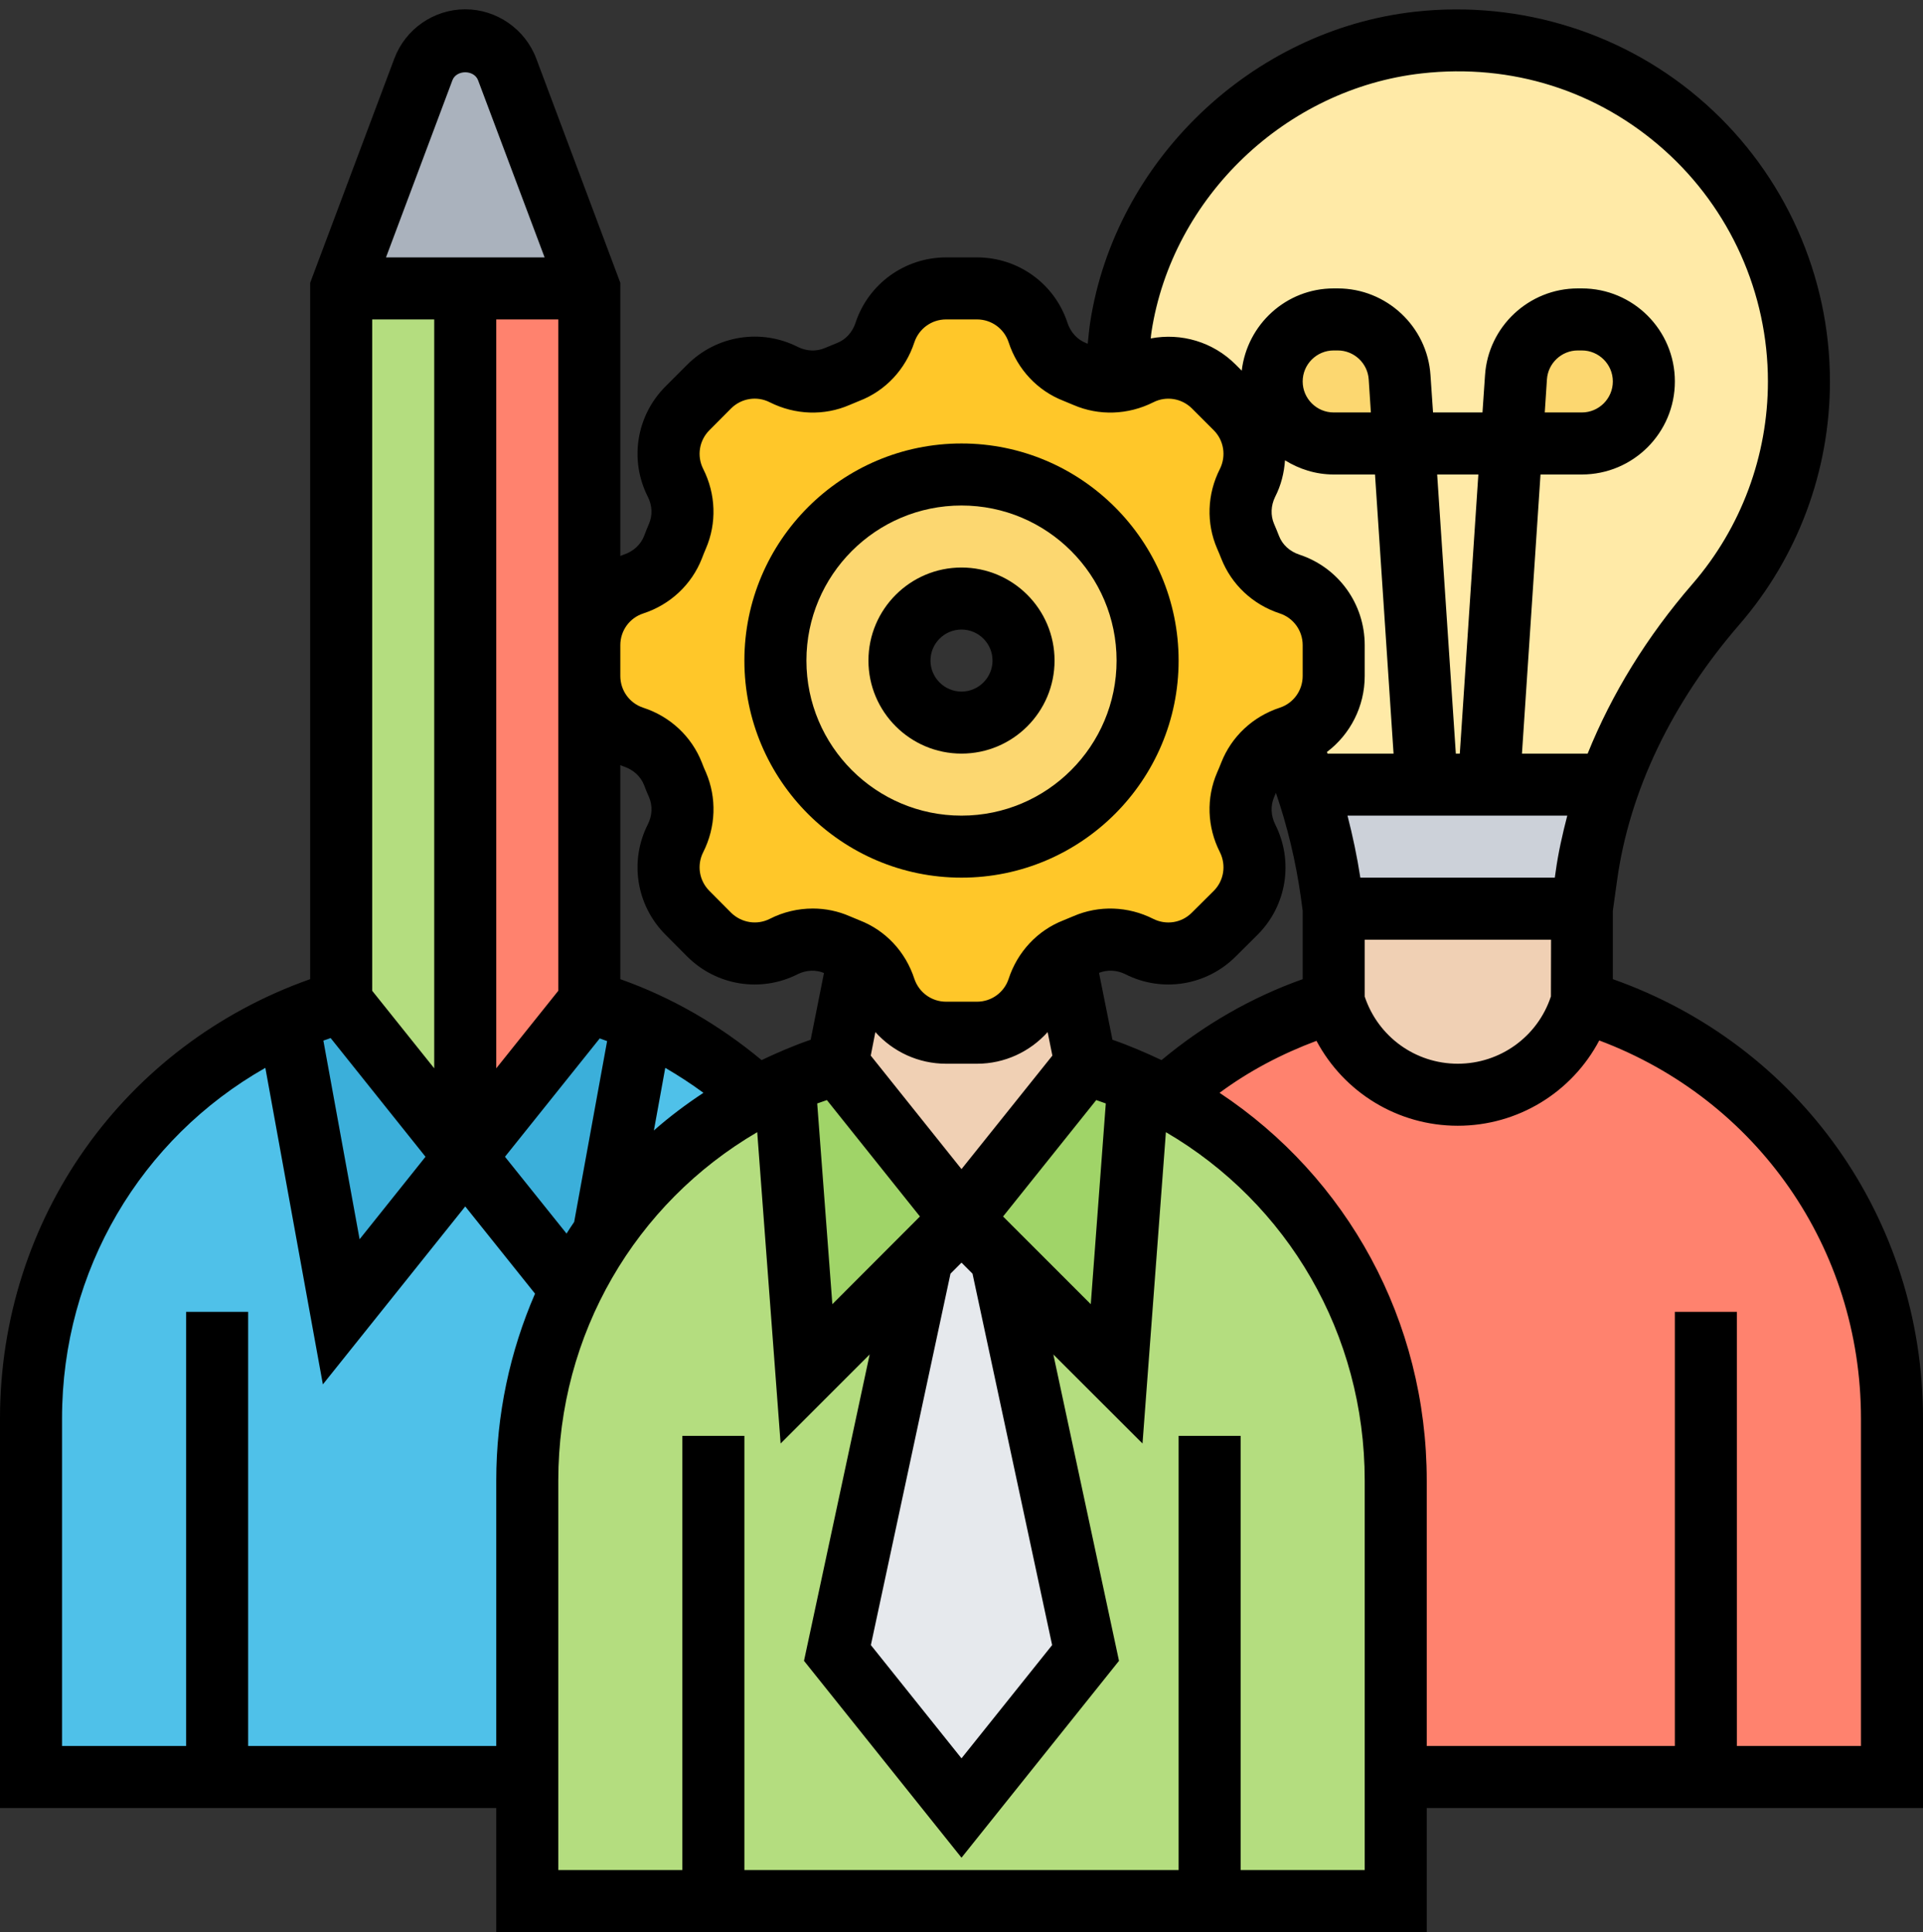 <?xml version="1.0" encoding="UTF-8"?><svg xmlns="http://www.w3.org/2000/svg" xmlns:xlink="http://www.w3.org/1999/xlink" height="62.3" preserveAspectRatio="xMidYMid meet" version="1.0" viewBox="0.0 -0.3 62.0 62.3" width="62.0" zoomAndPan="magnify"><rect x="0.0" y="-0.3" width="62.0" height="62.3" fill="#333333" stroke="none"/><g><g><path d="M 55 57 L 45 57 L 45 47.441 C 45 42.191 42.09 37.469 37.59 35.059 C 39.109 33.68 40.941 32.621 43 32 L 43.051 32.152 C 43.621 33.848 45.211 35 47 35 C 47.902 35 48.742 34.711 49.43 34.211 C 50.121 33.711 50.66 33 50.953 32.152 L 51 32 C 53.969 32.891 56.469 34.699 58.23 37.059 C 59.98 39.418 61 42.34 61 45.441 L 61 57 L 55 57" fill="#ff826e"/></g><g><path d="M 20.703 32.641 L 19.453 39.512 C 19.551 39.359 19.66 39.211 19.77 39.059 C 20.992 37.418 22.57 36.051 24.41 35.059 C 23.332 34.07 22.082 33.25 20.703 32.641" fill="#4fc1e9"/></g><g><path d="M 11 42 L 9.301 32.641 C 7.082 33.629 5.191 35.168 3.781 37.059 C 2.02 39.418 1 42.34 1 45.441 L 1 57 L 17 57 L 17 47.441 C 17 45.25 17.512 43.152 18.422 41.27 L 15 37 L 11 42" fill="#4fc1e9"/></g><g><path d="M 19 32 C 19.59 32.18 20.16 32.391 20.703 32.641 L 19.453 39.512 L 19.453 39.52 C 19.059 40.082 18.719 40.66 18.422 41.27 L 15 37 L 19 32" fill="#3bafda"/></g><g><path d="M 11 32 L 15 37 L 11 42 L 9.301 32.641 C 9.84 32.391 10.41 32.18 11 32" fill="#3bafda"/></g><g><path d="M 32.27 40.27 L 35 53 L 31 58 L 27 53 L 29.73 40.27 L 31 39 L 32.27 40.27" fill="#e6e9ed"/></g><g><path d="M 37.59 35.059 C 37.301 34.91 37 34.77 36.703 34.641 L 36 44 L 32.27 40.27 L 35 53 L 31 58 L 27 53 L 29.73 40.27 L 26 44 L 25.301 34.641 C 25 34.77 24.703 34.91 24.41 35.059 C 22.57 36.051 20.992 37.418 19.77 39.059 C 19.66 39.211 19.551 39.359 19.453 39.512 L 19.453 39.52 C 19.059 40.082 18.719 40.66 18.422 41.27 C 17.512 43.152 17 45.25 17 47.441 L 17 61 L 45 61 L 45 47.441 C 45 42.191 42.09 37.469 37.59 35.059" fill="#b4dd7f"/></g><g><path d="M 36.703 34.629 L 36.703 34.641 L 36 44 L 31 39 L 35 34 C 35.59 34.18 36.152 34.391 36.703 34.629" fill="#a0d468"/></g><g><path d="M 27 34 L 31 39 L 26 44 L 25.301 34.641 L 25.301 34.629 C 25.852 34.391 26.41 34.18 27 34" fill="#a0d468"/></g><g><path d="M 51 29 L 51 32 L 50.953 32.152 C 50.66 33 50.121 33.711 49.43 34.211 C 48.742 34.711 47.902 35 47 35 C 45.211 35 43.621 33.848 43.051 32.152 L 43 32 L 43 29 L 51 29" fill="#f0d0b4"/></g><g><path d="M 48 25 L 51.883 25 C 51.539 25.949 51.289 26.93 51.152 27.949 L 51 29 L 43 29 L 42.93 28.488 C 42.762 27.309 42.492 26.129 42.102 25 L 48 25" fill="#ccd1d9"/></g><g><path d="M 31.5 33 C 32.391 33 33.191 32.418 33.469 31.57 C 33.621 31.129 33.91 30.738 34.301 30.488 L 35 34 L 31 39 L 27 34 L 27.703 30.488 C 28.09 30.738 28.383 31.129 28.531 31.57 C 28.809 32.418 29.609 33 30.5 33 L 31.5 33" fill="#f0d0b4"/></g><g><path d="M 16.352 1.941 L 19 9 L 11 9 L 13.652 1.941 C 13.859 1.371 14.402 1 15 1 C 15.602 1 16.141 1.371 16.352 1.941" fill="#aab2bd"/></g><g><path d="M 15 9 L 15 37 L 11 32 L 11 9 L 15 9" fill="#b4dd7f"/></g><g><path d="M 19 20.5 L 19 32 L 15 37 L 15 9 L 19 9 L 19 20.5" fill="#ff826e"/></g><g><path d="M 45.73 1.07 C 40.891 1.609 36.883 5.43 36.141 10.25 C 36.039 10.84 36 11.418 36 11.988 C 36.25 11.969 36.5 11.902 36.73 11.781 C 37.531 11.371 38.5 11.531 39.133 12.16 L 39.84 12.871 C 40.242 13.27 40.453 13.801 40.453 14.332 C 40.453 14.652 40.371 14.969 40.219 15.27 C 39.953 15.809 39.922 16.441 40.16 16.988 C 40.211 17.109 40.262 17.23 40.309 17.348 C 40.531 17.91 41 18.34 41.57 18.531 C 42.422 18.809 43 19.609 43 20.5 L 43 21.5 C 43 22.391 42.422 23.191 41.57 23.469 C 41.551 23.48 41.539 23.48 41.52 23.488 C 41.742 23.98 41.93 24.488 42.102 25 L 51.883 25 C 52.621 22.871 53.832 20.918 55.332 19.18 C 56.992 17.25 58 14.75 58 12 C 58 5.512 52.383 0.332 45.73 1.07" fill="#ffeaa7"/></g><g><path d="M 52.41 10.59 C 52.781 10.949 53 11.449 53 12 C 53 13.098 52.102 14 51 14 L 48.742 14 L 48.883 11.871 C 48.953 10.82 49.82 10 50.871 10 L 51 10 C 51.551 10 52.051 10.219 52.41 10.59" fill="#fcd770"/></g><g><path d="M 45.121 11.871 L 45.262 14 L 43 14 C 42.453 14 41.953 13.781 41.59 13.41 C 41.219 13.051 41 12.551 41 12 C 41 10.902 41.902 10 43 10 L 43.133 10 C 44.18 10 45.051 10.82 45.121 11.871" fill="#fcd770"/></g><g><path d="M 37 21 C 37 17.691 34.309 15 31 15 C 27.691 15 25 17.691 25 21 C 25 24.309 27.691 27 31 27 C 34.309 27 37 24.309 37 21 Z M 43 20.5 L 43 21.5 C 43 22.391 42.422 23.191 41.57 23.469 C 41.551 23.48 41.539 23.48 41.52 23.488 C 40.969 23.691 40.52 24.109 40.309 24.652 C 40.262 24.77 40.211 24.891 40.16 25.012 C 40.051 25.262 40 25.531 40 25.801 C 40 26.121 40.07 26.441 40.219 26.73 C 40.633 27.531 40.469 28.5 39.84 29.129 L 39.133 29.84 C 38.73 30.238 38.203 30.449 37.672 30.449 C 37.352 30.449 37.031 30.371 36.73 30.219 C 36.191 29.949 35.559 29.918 35.012 30.16 C 34.891 30.211 34.77 30.262 34.652 30.309 C 34.531 30.359 34.41 30.418 34.301 30.488 C 33.91 30.738 33.621 31.129 33.469 31.57 C 33.191 32.418 32.391 33 31.5 33 L 30.5 33 C 29.609 33 28.809 32.418 28.531 31.57 C 28.383 31.129 28.09 30.738 27.703 30.488 C 27.59 30.418 27.469 30.359 27.352 30.309 C 27.23 30.262 27.109 30.211 26.992 30.16 C 26.742 30.051 26.469 30 26.203 30 C 25.883 30 25.559 30.07 25.27 30.219 C 24.469 30.629 23.5 30.469 22.871 29.84 L 22.16 29.129 C 21.762 28.73 21.551 28.199 21.551 27.668 C 21.551 27.348 21.633 27.031 21.781 26.73 C 22.051 26.191 22.082 25.559 21.84 25.012 C 21.789 24.891 21.742 24.77 21.691 24.652 C 21.469 24.09 21 23.66 20.43 23.469 C 19.582 23.191 19 22.391 19 21.5 L 19 20.5 C 19 19.609 19.582 18.809 20.43 18.531 C 21 18.34 21.469 17.91 21.691 17.348 C 21.742 17.23 21.789 17.109 21.84 16.988 C 21.953 16.738 22 16.469 22 16.199 C 22 15.879 21.93 15.559 21.781 15.27 C 21.371 14.469 21.531 13.5 22.16 12.871 L 22.871 12.16 C 23.27 11.762 23.801 11.551 24.332 11.551 C 24.652 11.551 24.969 11.629 25.27 11.781 C 25.809 12.051 26.441 12.082 26.992 11.84 C 27.109 11.789 27.23 11.738 27.352 11.691 C 27.91 11.469 28.34 11 28.531 10.43 C 28.809 9.582 29.609 9 30.5 9 L 31.5 9 C 32.391 9 33.191 9.582 33.469 10.43 C 33.66 11 34.09 11.469 34.652 11.691 C 34.77 11.738 34.891 11.789 35.012 11.84 C 35.262 11.949 35.531 12 35.801 12 C 35.871 12 35.93 12 36 11.988 C 36.25 11.969 36.5 11.902 36.73 11.781 C 37.531 11.371 38.5 11.531 39.133 12.16 L 39.84 12.871 C 40.242 13.27 40.453 13.801 40.453 14.332 C 40.453 14.652 40.371 14.969 40.219 15.27 C 39.953 15.809 39.922 16.441 40.16 16.988 C 40.211 17.109 40.262 17.23 40.309 17.348 C 40.531 17.91 41 18.34 41.57 18.531 C 42.422 18.809 43 19.609 43 20.5" fill="#ffc729"/></g><g><path d="M 33 21 C 33 19.902 32.102 19 31 19 C 29.902 19 29 19.902 29 21 C 29 22.098 29.902 23 31 23 C 32.102 23 33 22.098 33 21 Z M 31 15 C 34.309 15 37 17.691 37 21 C 37 24.309 34.309 27 31 27 C 27.691 27 25 24.309 25 21 C 25 17.691 27.691 15 31 15" fill="#fcd770"/></g><g><path d="M 31 16 C 33.758 16 36 18.242 36 21 C 36 23.758 33.758 26 31 26 C 28.242 26 26 23.758 26 21 C 26 18.242 28.242 16 31 16 Z M 31 28 C 34.859 28 38 24.859 38 21 C 38 17.141 34.859 14 31 14 C 27.141 14 24 17.141 24 21 C 24 24.859 27.141 28 31 28" fill="inherit"/></g><g><path d="M 31 20 C 31.551 20 32 20.449 32 21 C 32 21.551 31.551 22 31 22 C 30.449 22 30 21.551 30 21 C 30 20.449 30.449 20 31 20 Z M 31 24 C 32.656 24 34 22.656 34 21 C 34 19.344 32.656 18 31 18 C 29.348 18 28 19.344 28 21 C 28 22.656 29.348 24 31 24" fill="inherit"/></g><g><path d="M 60 56 L 56 56 L 56 42 L 54 42 L 54 56 L 46 56 L 46 47.441 C 46 42.281 43.434 37.664 39.32 34.938 C 40.277 34.23 41.328 33.68 42.445 33.262 C 43.332 34.926 45.066 36 47 36 C 48.941 36 50.68 34.922 51.562 33.25 C 56.645 35.156 60 39.941 60 45.441 Z M 44 60 L 40 60 L 40 46 L 38 46 L 38 60 L 24 60 L 24 46 L 22 46 L 22 60 L 18 60 L 18 47.441 C 18 42.711 20.484 38.504 24.414 36.207 L 25.168 46.246 L 28.039 43.375 L 25.922 53.254 L 31 59.602 L 36.078 53.254 L 33.961 43.375 L 36.836 46.246 L 37.59 36.207 C 41.52 38.504 44 42.711 44 47.441 Z M 8 56 L 8 42 L 6 42 L 6 56 L 2 56 L 2 45.438 C 2 40.656 4.547 36.41 8.555 34.133 L 10.41 44.34 L 15 38.602 L 17.25 41.414 C 16.445 43.27 16 45.305 16 47.441 L 16 56 Z M 14.586 2.289 C 14.715 1.945 15.285 1.945 15.414 2.289 L 17.559 8 L 12.445 8 Z M 20.742 19.48 C 21.613 19.195 22.301 18.547 22.629 17.711 C 22.668 17.602 22.715 17.496 22.758 17.391 C 23.113 16.57 23.082 15.633 22.672 14.82 C 22.461 14.402 22.543 13.902 22.871 13.574 L 23.574 12.867 C 23.906 12.539 24.406 12.461 24.82 12.672 C 25.637 13.082 26.574 13.113 27.391 12.758 C 27.496 12.715 27.602 12.668 27.711 12.625 C 28.551 12.301 29.195 11.609 29.48 10.738 C 29.629 10.297 30.035 10 30.504 10 L 31.5 10 C 31.965 10 32.375 10.297 32.52 10.738 C 32.805 11.613 33.453 12.301 34.289 12.625 C 34.398 12.668 34.504 12.715 34.609 12.758 C 35.43 13.113 36.367 13.082 37.184 12.672 C 37.598 12.461 38.098 12.543 38.426 12.867 L 39.133 13.574 C 39.461 13.902 39.539 14.402 39.332 14.82 C 38.918 15.633 38.887 16.57 39.242 17.391 C 39.289 17.496 39.332 17.602 39.375 17.711 C 39.703 18.547 40.391 19.195 41.262 19.48 C 41.703 19.625 42 20.035 42 20.504 L 42 21.496 C 42 21.965 41.703 22.375 41.262 22.52 C 40.391 22.805 39.703 23.453 39.375 24.289 C 39.332 24.398 39.289 24.504 39.242 24.609 C 38.887 25.43 38.918 26.367 39.332 27.18 C 39.539 27.598 39.461 28.098 39.133 28.426 L 38.426 29.129 C 38.098 29.461 37.598 29.539 37.18 29.328 C 36.367 28.918 35.43 28.887 34.609 29.242 C 34.504 29.285 34.398 29.332 34.289 29.375 C 33.453 29.699 32.805 30.391 32.52 31.262 C 32.375 31.703 31.965 32 31.5 32 L 30.504 32 C 30.035 32 29.629 31.703 29.48 31.262 C 29.195 30.387 28.551 29.699 27.711 29.375 C 27.602 29.332 27.496 29.285 27.391 29.242 C 27.016 29.078 26.609 28.996 26.207 28.996 C 25.734 28.996 25.258 29.105 24.82 29.328 C 24.406 29.539 23.906 29.457 23.574 29.133 L 22.871 28.426 C 22.543 28.098 22.461 27.598 22.672 27.18 C 23.082 26.367 23.113 25.43 22.762 24.609 C 22.715 24.504 22.668 24.398 22.629 24.289 C 22.301 23.453 21.613 22.805 20.738 22.52 C 20.297 22.375 20 21.965 20 21.496 L 20 20.504 C 20 20.035 20.297 19.625 20.742 19.48 Z M 49.805 13 L 49.875 11.934 C 49.91 11.41 50.348 11 50.871 11 L 51 11 C 51.551 11 52 11.449 52 12 C 52 12.551 51.551 13 51 13 Z M 45.844 2.066 C 48.734 1.742 51.516 2.621 53.664 4.543 C 55.785 6.441 57 9.156 57 12 C 57 14.398 56.137 16.715 54.57 18.527 C 53.094 20.23 51.961 22.082 51.188 24 L 49.07 24 L 49.668 15 L 51 15 C 52.656 15 54 13.656 54 12 C 54 10.344 52.656 9 51 9 L 50.871 9 C 49.297 9 47.98 10.23 47.879 11.801 L 47.797 13 L 46.203 13 L 46.121 11.801 C 46.02 10.23 44.703 9 43.129 9 L 43 9 C 41.469 9 40.211 10.16 40.035 11.652 L 39.84 11.457 C 39.109 10.723 38.082 10.426 37.102 10.613 C 37.109 10.543 37.113 10.473 37.125 10.402 C 37.793 6.059 41.461 2.555 45.844 2.066 Z M 50.156 27.812 L 50.129 28 L 43.859 28 C 43.754 27.32 43.613 26.652 43.445 26 L 50.531 26 C 50.375 26.602 50.238 27.207 50.156 27.812 Z M 44 30 L 50.008 30 L 50.004 31.832 L 50 31.84 C 49.57 33.133 48.363 34 47 34 C 45.637 34 44.434 33.133 44 31.836 Z M 46.336 15 L 47.664 15 L 47.066 24 L 46.938 24 Z M 42 12 C 42 11.449 42.449 11 43 11 L 43.129 11 C 43.656 11 44.094 11.41 44.129 11.934 L 44.199 13 L 43 13 C 42.449 13 42 12.551 42 12 Z M 41.113 15.719 C 41.305 15.344 41.402 14.945 41.43 14.543 C 41.891 14.828 42.422 15 43 15 L 44.332 15 L 44.93 24 L 42.801 24 C 42.797 23.98 42.789 23.965 42.781 23.949 C 43.535 23.379 44 22.48 44 21.496 L 44 20.504 C 44 19.168 43.152 17.996 41.887 17.582 C 41.582 17.48 41.348 17.266 41.238 16.984 C 41.188 16.852 41.133 16.723 41.078 16.594 C 40.961 16.32 40.973 16.004 41.113 15.719 Z M 35.867 33.227 L 35.434 31.07 C 35.703 30.965 36.008 30.977 36.281 31.113 C 37.469 31.715 38.898 31.484 39.84 30.543 L 40.547 29.84 C 41.488 28.898 41.715 27.469 41.113 26.281 C 40.973 25.996 40.961 25.68 41.078 25.406 C 41.098 25.359 41.117 25.309 41.137 25.266 C 41.504 26.336 41.777 27.461 41.941 28.633 L 42 29.07 L 42 31.273 C 40.332 31.867 38.809 32.75 37.449 33.883 C 36.934 33.641 36.41 33.414 35.867 33.227 Z M 32.34 38.926 L 35.344 35.172 C 35.445 35.211 35.551 35.242 35.652 35.281 L 35.168 41.754 Z M 26.66 35.172 L 29.66 38.926 L 26.836 41.754 L 26.348 35.281 C 26.453 35.242 26.559 35.211 26.66 35.172 Z M 21.449 34.133 C 21.871 34.379 22.281 34.645 22.68 34.938 C 22.117 35.309 21.582 35.711 21.082 36.152 Z M 19.336 33.184 C 19.414 33.211 19.492 33.238 19.574 33.27 L 18.512 39.102 C 18.43 39.227 18.344 39.348 18.266 39.477 L 16.281 37 Z M 10.66 33.172 L 13.719 37 L 11.594 39.66 L 10.426 33.254 C 10.504 33.227 10.582 33.203 10.66 33.172 Z M 18 21.496 L 18 31.648 L 16 34.148 L 16 10 L 18 10 Z M 33.777 32.98 L 33.93 33.738 L 31 37.398 L 28.074 33.738 L 28.223 32.98 C 28.793 33.613 29.609 34 30.504 34 L 31.5 34 C 32.391 34 33.207 33.613 33.777 32.98 Z M 21.457 29.84 L 22.16 30.547 C 23.102 31.484 24.531 31.715 25.719 31.113 C 25.992 30.977 26.301 30.965 26.566 31.074 L 26.137 33.227 C 25.59 33.414 25.066 33.641 24.555 33.883 C 23.191 32.75 21.672 31.867 20 31.273 L 20 24.371 C 20.039 24.387 20.078 24.406 20.117 24.418 C 20.418 24.52 20.656 24.734 20.766 25.016 C 20.816 25.148 20.867 25.277 20.926 25.406 C 21.043 25.68 21.031 25.996 20.887 26.281 C 20.285 27.469 20.516 28.898 21.457 29.84 Z M 14 10 L 14 34.148 L 12 31.648 L 12 10 Z M 33.922 52.746 L 31 56.398 L 28.078 52.746 L 30.645 40.77 L 31 40.414 L 31.355 40.77 Z M 62 45.441 C 62 39 58.012 33.398 52 31.273 L 52 29.07 L 52.137 28.086 C 52.535 25.207 53.902 22.355 56.082 19.836 C 57.965 17.66 59 14.879 59 12 C 59 8.59 57.543 5.328 54.996 3.055 C 52.457 0.781 49.039 -0.301 45.621 0.078 C 40.359 0.664 35.953 4.879 35.148 10.098 C 35.113 10.328 35.094 10.555 35.07 10.785 C 35.051 10.777 35.035 10.77 35.016 10.762 C 34.734 10.652 34.52 10.418 34.418 10.113 C 34.004 8.848 32.832 8 31.5 8 L 30.504 8 C 29.172 8 27.996 8.852 27.582 10.113 C 27.48 10.418 27.266 10.652 26.984 10.762 C 26.852 10.816 26.723 10.867 26.594 10.922 C 26.324 11.039 26.004 11.027 25.723 10.887 C 24.535 10.285 23.102 10.516 22.16 11.457 L 21.457 12.16 C 20.516 13.102 20.285 14.531 20.887 15.719 C 21.031 16.004 21.043 16.32 20.922 16.594 C 20.867 16.723 20.816 16.852 20.766 16.984 C 20.656 17.266 20.418 17.48 20.117 17.582 C 20.078 17.594 20.039 17.613 20 17.629 L 20 8.82 L 17.289 1.586 C 16.93 0.637 16.012 0 15 0 C 13.988 0 13.07 0.637 12.715 1.586 L 10 8.82 L 10 31.273 C 3.988 33.398 0.004 39 0 45.438 L 0 58 L 16 58 L 16 62 L 46 62 L 46 58 L 62 58 L 62 45.441" fill="inherit"/></g></g></svg>